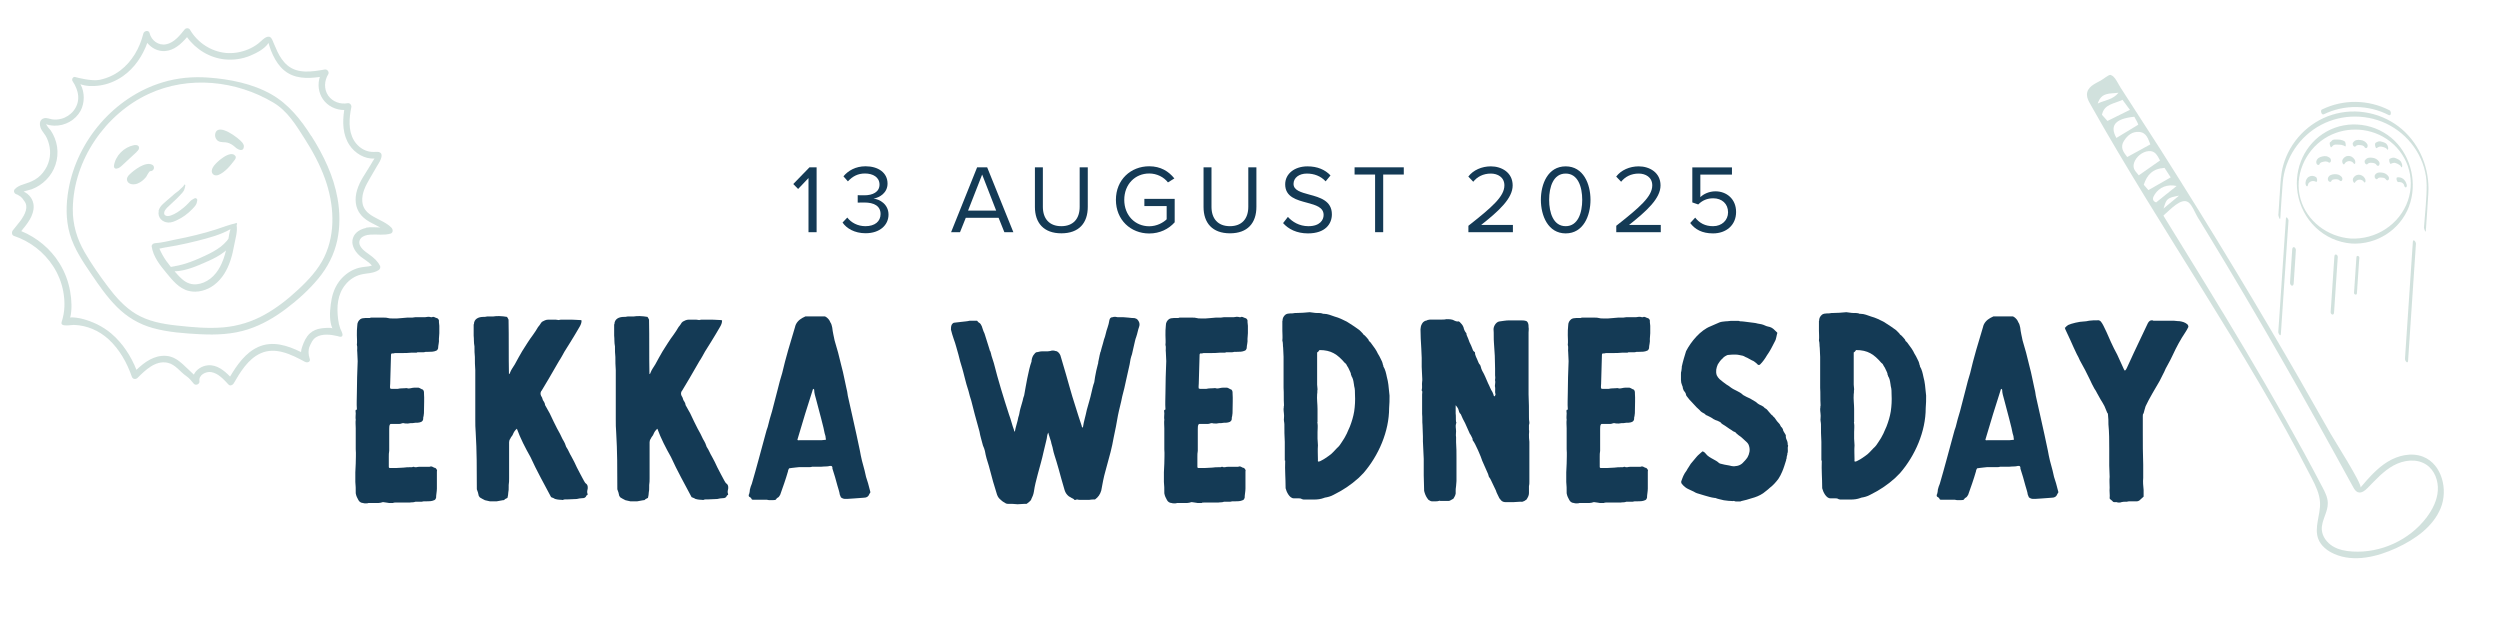 <?xml version="1.0" encoding="UTF-8"?>
<svg xmlns="http://www.w3.org/2000/svg" id="Layer_1" data-name="Layer 1" viewBox="0 0 308.38 77.98">
  <defs>
    <style>
      .cls-1 {
        fill: #143a55;
      }

      .cls-2, .cls-3 {
        opacity: .6;
      }

      .cls-2, .cls-4 {
        fill: #b3cdc6;
      }
    </style>
  </defs>
  <g class="cls-3">
    <path class="cls-4" d="M260.4,9.27c.47.12.89,1.09,1.16,1.51,1.64,2.52,3.27,5.05,4.89,7.58,3.23,5.08,6.4,10.19,9.5,15.34,2.64,4.38,5.24,8.78,7.79,13.22,1.26,2.19,2.51,4.39,3.75,6.59.36.65,3.96,6.3,3.68,6.63,1-1.17,2.02-2.36,3.33-3.17s2.97-1.19,4.4-.63c2.32.92,3.11,4.07,2.15,6.37s-3.18,3.84-5.45,4.89c-2.4,1.1-5.24,1.79-7.66.73-.85-.37-1.65-.99-1.98-1.86-.53-1.41.29-2.97.22-4.47-.05-1.07-.53-2.06-1.02-3.01-8.16-15.92-18.57-30.57-27.33-46.17-.2-.35-.4-.73-.4-1.14,0-.95.98-1.36,1.69-1.74.25-.13.93-.69,1.17-.7.04,0,.07,0,.11.01ZM266.93,26.54s-.05.04-.07.06c6.8,11.01,13.61,22.03,19.62,33.5.32.61.65,1.26.66,1.95.02,1.14-.81,2.17-.74,3.3.06.84.63,1.59,1.35,2.03s1.58.6,2.42.65c3.49.22,7.05-1.41,9.16-4.21.73-.97,1.3-2.1,1.38-3.31s-.39-2.5-1.4-3.18c-1.18-.8-2.8-.6-4.05.08s-2.21,1.77-3.21,2.78c-.32.33-.75.67-1.18.53-.3-.1-.47-.4-.62-.67-5.79-10.6-11.76-21.1-18.04-31.42-.38-.62-.76-1.24-1.14-1.86-.29-.48-.67-1.5-1.13-1.82-.89-.63-2.28.97-3.03,1.59ZM265.25,17.82c-.26-.61-.43-1.49-1.42-1.55-.79-.05-1.39.4-1.82,1.09-.57.89,0,1.48.39,2.01.96-.52,1.87-1.02,2.85-1.56ZM266.44,19.79c-.33-.61-.6-1.22-1.41-1.15-.78.07-1.54.71-1.78,1.42-.28.82.32,1.19.57,1.57.92-.64,1.72-1.21,2.63-1.84ZM267.76,21.88c-.3-.45-.57-.87-.76-1.17-1.47.09-2.17.87-2.56,2.08.18.21.41.48.57.66.92-.52,1.73-.99,2.75-1.57ZM261.07,17.01c.86-.52,1.73-1.04,2.69-1.63,0,0-.06-.19-.15-.36-.11-.22-.24-.44-.34-.62-2.39.24-3.05,1.11-2.21,2.61ZM261.83,12.31c-1.1.52-2.27.52-2.55,1.85.24.26.51.56.68.76.96-.47,1.8-.89,2.77-1.37-.29-.4-.59-.79-.91-1.23ZM268.49,22.94c-1.14-.25-2.13.15-2.7,1.04-.26.4-.37.78.17.99.83-.66,1.64-1.31,2.53-2.03ZM258.76,12.77c.91-.44,1.85-.45,2.56-1.33-1.05.15-2.11-.1-2.56,1.33ZM268.79,24.13c-1.47.28-1.55.36-1.91,1.59.68-.57,1.29-1.08,1.91-1.59Z"></path>
    <g>
      <path class="cls-4" d="M297.16,25.44c1.03-2.73.3-6.03-1.78-8.07-2.22-2.17-5.69-2.66-8.4-1.14-2.68,1.5-4.04,4.55-3.57,7.55.53,3.36,3.23,5.99,6.65,6.26,3.1.18,6.01-1.68,7.11-4.6ZM283.77,24.52c-.8-2.81.55-5.89,2.97-7.44,2.3-1.48,5.36-1.46,7.64.05,2.5,1.65,3.62,4.74,2.65,7.59-1.02,2.98-3.98,4.87-7.1,4.7-2.82-.22-5.38-2.13-6.16-4.89Z"></path>
      <path class="cls-4" d="M281.28,26.92c.1-1.47.17-2.94.3-4.4.26-3,2.07-5.71,4.72-7.11,2.64-1.4,5.89-1.37,8.51.07,2.67,1.47,4.5,4.31,4.52,7.38.01,1.73-.21,3.48-.33,5.21,0,.14.21.72.23.42.11-1.56.22-3.12.31-4.68.17-2.93-.98-5.87-3.2-7.82-2.35-2.06-5.7-2.77-8.68-1.83-2.9.91-5.2,3.3-6.02,6.23-.3,1.07-.34,2.17-.41,3.27l-.19,2.86c0,.14.21.72.23.42Z"></path>
      <path class="cls-4" d="M294.67,14.19c.3.16.32-.47.09-.58-2.62-1.35-5.7-1.39-8.35-.1-.23.11-.05.72.23.59,2.53-1.23,5.53-1.19,8.03.1Z"></path>
      <path class="cls-4" d="M297.04,44.52c.28-4.21.57-8.42.85-12.63l.12-1.81c.02-.26-.35-.67-.38-.26-.28,4.21-.57,8.42-.85,12.63l-.12,1.81c-.02.26.35.67.38.26Z"></path>
      <path class="cls-4" d="M287.95,31.64c-.13,1.99-.27,3.99-.4,5.98l-.06.85c-.02.34.39.51.42.09l.4-5.98.06-.85c.02-.34-.39-.51-.42-.09Z"></path>
      <path class="cls-4" d="M290.41,35.58l-.04.54c-.01.22.34.34.36.06.09-1.28.17-2.57.26-3.85l.04-.54c.01-.22-.34-.34-.36-.06l-.26,3.85Z"></path>
      <path class="cls-4" d="M282.97,30.49c-.16-.03-.21.15-.22.27l-.24,3.61-.03.51c0,.13.08.33.23.36.16.03.21-.15.22-.27l.24-3.61.03-.51c0-.13-.08-.33-.23-.36Z"></path>
      <path class="cls-4" d="M281.35,41.19c.27-4.07.55-8.15.82-12.22l.12-1.72c.02-.23-.3-.68-.32-.27-.27,4.07-.55,8.15-.82,12.22l-.12,1.72c-.02.23.3.68.32.27Z"></path>
      <path class="cls-4" d="M293,17.66s-.04.13-.04.16c0,.08.01.17.04.25.02.07.08.26.18.19.1-.07.21-.13.32-.16.14-.04.27-.02.41.02.11.03.23.07.33.12.05.02.09.05.13.08,0,0,.02.02.04.04,0,0,0,0,0,0,0,0,0,0,0,0,0,0,0,0,0,0,.04.07.11.18.16.06.05-.12,0-.32-.05-.44-.07-.14-.15-.26-.29-.34-.12-.07-.25-.11-.38-.15-.15-.05-.32-.08-.47-.04-.15.04-.27.12-.4.2ZM294.43,18.36s0,0,0,0c0,0,0,0,0,0,0,0,0,0,0,0,0,0,0,0,0,0ZM294.43,18.36s0,0,0,0c0,0,0,0,0,0Z"></path>
      <path class="cls-4" d="M290.24,17.58c-.04.06-.03.17-.02.24.01.07.05.16.11.21.05.04.11.08.17.06.07-.02.1-.06.14-.12-.03.04,0,.01.02,0,0,0,.04-.03.05-.03,0,0,.05-.02.05-.02.02,0,.05-.01.07-.02.03,0,.07,0,.1-.01.01,0,.02,0,.02,0,0,0,0,0,.02,0,.07,0,.13,0,.2.01.07,0,.13.02.2.04,0,0,.04.01.04.01.02,0,.04.02.07.03.02.01.04.02.06.03,0,0,.04.03.05.04.02.02.05.04.06.06-.02-.03-.03-.03,0,0,0,.01.02.02.02.04.07.11.23.18.32.05.09-.13.08-.32,0-.45-.2-.29-.49-.45-.83-.48-.16-.02-.34-.03-.5.01-.18.05-.31.16-.41.32Z"></path>
      <path class="cls-4" d="M287.86,17.9c.13-.08.31-.06.46-.06.33,0,.67.02.96.21.09.06.08-.21.07-.24-.01-.11-.04-.31-.14-.38-.29-.19-.65-.22-.98-.22-.15,0-.32-.01-.47.05-.14.06-.19.22-.33.28-.15.07.03.67.12.63.13-.06.18-.2.3-.27Z"></path>
      <path class="cls-4" d="M294.73,19.92s.08.33.17.29c.12-.05.24-.11.37-.12.14-.02.26.02.39.08.11.05.21.1.31.17.04.03.07.05.11.08,0,0,.02.02.03.03,0,0,0,0,0,0,.03.08.1.24.17.17.03-.04.04-.11.04-.16,0-.08-.01-.17-.04-.25-.05-.17-.13-.31-.26-.42-.1-.09-.22-.15-.35-.21-.14-.07-.29-.13-.45-.13-.16,0-.3.07-.44.13-.1.04-.06.26-.05.34Z"></path>
      <path class="cls-4" d="M291.71,19.77c-.04.06-.03.17-.02.24.01.07.05.16.11.21.05.04.11.08.17.06.07-.02.1-.06.14-.12-.03.04,0,.01.02,0,0,0,.04-.03.05-.03,0,0,.05-.02.05-.02.02,0,.05-.01.07-.02.03,0,.07,0,.1-.01.01,0,.02,0,.02,0,0,0,0,0,.02,0,.07,0,.13,0,.2.01.07,0,.13.02.2.04,0,0,.04.01.04.01.02,0,.04.02.07.03.02.01.04.02.06.03,0,0,.04.03.05.04.02.02.05.04.06.06-.02-.03-.03-.03,0,0,0,.01.02.02.02.04.07.11.23.18.32.05.09-.13.08-.32,0-.45-.2-.29-.49-.45-.83-.48-.16-.02-.34-.03-.5.01-.18.05-.31.16-.41.32Z"></path>
      <path class="cls-4" d="M286.16,20.17s0,0,0,0c0,0,0-.01,0-.02,0-.01.02-.02.03-.03,0,0,.01-.01.02-.02,0,0,0,0,.01,0,.02-.02.05-.03.07-.05,0,0,.06-.03.06-.03.02,0,.04-.01.06-.02.06-.02.12-.03.19-.05.06-.01.13-.03.2-.03,0,0,.04,0,.05,0,.03,0,.05,0,.08,0,.03,0,.06.01.09.02.01,0,.02,0,.03,0,0,0,0,0,.02,0,.03.01.05.03.08.04,0,0,.09.06.04.02.05.04.1.08.17.06.06-.01.11-.07.14-.12.05-.13.03-.35-.09-.45-.14-.11-.29-.19-.46-.22-.16-.03-.33-.01-.49.03-.15.04-.31.08-.44.17-.15.1-.26.26-.3.44-.03.14.02.35.16.42.14.07.25-.04.28-.17Z"></path>
      <path class="cls-4" d="M288.95,19.71c-.06.13-.03.32.03.44.04.08.15.21.21.08.05-.1.12-.18.23-.25.09-.06.21-.1.33-.11.12,0,.23.02.33.07.03.02.04.02.06.03.03.02.05.04.08.06,0,0,.02.02.03.03,0,0,.01.02.02.02,0,0,.01.02.02.02.01.02.02.03.03.05.02.03.07.08.12.07.05,0,.07-.07.08-.11.03-.15,0-.32-.09-.45-.17-.27-.46-.44-.78-.43-.3.01-.56.21-.69.47Z"></path>
      <path class="cls-4" d="M292.92,21.84c.01.07.05.16.11.2.05.04.11.08.17.06.07-.02.1-.06.13-.12-.02.04,0,.01.01,0,0,0,.04-.03.05-.03,0,0,.05-.02.05-.02.02,0,.05-.01.07-.02.03,0,.06,0,.1-.01.01,0,.02,0,.02,0,0,0,0,0,.02,0,.06,0,.13,0,.19.01.06,0,.13.02.19.03,0,0,.04.01.04.01.02,0,.04.02.06.03.02.01.04.02.05.03,0,0,.04.03.05.04.02.02.05.04.06.06-.02-.03-.03-.03,0,0,0,.01.02.02.02.03.07.1.22.17.31.05.09-.12.08-.31,0-.43-.19-.28-.48-.44-.81-.47-.16-.02-.33-.03-.48.01-.18.05-.3.15-.39.31-.03.06-.03.16-.02.23Z"></path>
      <path class="cls-4" d="M287.29,22.38c.1.09.25.08.3-.06,0-.01,0-.02.01-.04,0,0,.03-.03.03-.04.02-.01.03-.03.05-.04,0,0,.05-.02.05-.03.1-.04.22-.05.33-.06.11,0,.21,0,.34.03,0,0,0,0,0,0,.01,0,.03.01.04.02.03.01.05.03.08.04,0,0,.02.01.03.02,0,0,0,0,0,0,.02.02.04.04.06.06.1.1.25.07.3-.06.06-.14.02-.32-.09-.43-.12-.12-.25-.2-.41-.26-.16-.05-.32-.05-.49-.04-.3.02-.63.12-.75.44-.05.14-.03.33.09.43Z"></path>
      <path class="cls-4" d="M290.26,22c-.06.12-.03.31.03.43.04.08.14.2.21.07.05-.09.12-.17.22-.24.09-.06.2-.1.32-.1.11,0,.22.02.32.07.03.02.04.02.06.03.03.02.05.04.07.06,0,0,.02.02.03.03,0,0,.01.02.02.02,0,0,.01.02.02.02.01.02.02.03.03.05.02.03.07.08.11.07.05,0,.07-.07.08-.11.03-.15,0-.31-.09-.43-.16-.26-.45-.43-.76-.42-.29.01-.55.2-.67.45Z"></path>
      <path class="cls-4" d="M284.71,22.81s0-.02,0-.02c0,0,0,0,0,0,0,0,0-.01,0-.02,0,0,0,.01,0,.01,0,0,0,0,0,0,0-.01,0-.03,0-.04,0,0,0,0,0-.01,0-.05.05-.11.08-.15,0,0,0,0,0,0,0,0,0,0,0,0,0-.01.02-.02.03-.03.02-.02.04-.04.06-.06.04-.04.08-.06.13-.09.12-.06.24-.08.37-.07.05,0,.1.02.15.03.03,0,.05.02.08.03.01,0,.03.01.04.02,0,0,0,0,0,0,0,0,0,0,.01,0,.04.02.07.04.11.01.04-.03.05-.11.05-.16,0-.08,0-.16-.03-.24-.02-.06-.05-.14-.1-.17-.26-.18-.58-.21-.86-.06-.28.15-.42.46-.44.76,0,.08,0,.16.03.24.02.05.05.13.1.17.11.08.16-.05.16-.15Z"></path>
      <path class="cls-4" d="M284.71,22.78s0,0,0,0c0,0,0,0,0,0,0,0,0,0,0,0Z"></path>
      <path class="cls-4" d="M295.63,21.95c-.02.07-.02.16,0,.23.02.07.04.15.09.21.03.04.08.08.13.07.05,0,.1-.01.15,0,.08,0,.16.02.24.05.02,0,.04.02.06.03,0,0,.02.01.03.02.03.02.06.04.09.07,0,0,.04.03.04.04-.02-.02-.03-.03-.01,0,0,0,.01.01.02.02.01.02.03.03.04.05,0,0,0,0,0,.01,0,.02.02.03.03.04,0,0,0,.01,0,.02,0,.01.01.03.01.04,0,0,0,0,0,.01.02.07.04.14.09.19.03.03.08.08.13.07.13-.04.13-.24.1-.34-.07-.28-.21-.55-.45-.73-.2-.15-.47-.21-.72-.17-.05,0-.08.07-.1.11Z"></path>
    </g>
  </g>
  <path class="cls-2" d="M38.4,16.79c-1.26-2-2.8-3.94-4.9-5.14-2.32-1.33-5.16-1.89-7.8-2.08-1.9-.14-3.82.03-5.65.59-5.92,1.79-10.54,7.16-11.6,13.23-.32,1.81-.35,3.72.17,5.5.53,1.8,1.6,3.39,2.65,4.93.97,1.43,1.95,2.85,3.18,4.07,1.25,1.24,2.72,2.11,4.42,2.58,1.88.52,3.9.66,5.85.76,1.98.1,3.96.01,5.86-.6,1.7-.55,3.27-1.46,4.69-2.53,1.46-1.1,2.86-2.36,4.02-3.77,1.12-1.36,1.92-2.92,2.3-4.64.37-1.7.35-3.49.05-5.2-.49-2.78-1.73-5.35-3.23-7.71ZM40.02,31.67c-.76,1.58-1.98,2.89-3.26,4.07-1.24,1.16-2.59,2.22-4.07,3.05-1.58.89-3.31,1.43-5.12,1.59-1.93.17-3.88-.02-5.8-.23-1.73-.19-3.47-.51-4.98-1.41-1.4-.84-2.51-2.09-3.48-3.38-1.02-1.36-2.02-2.78-2.87-4.25-.96-1.66-1.48-3.42-1.46-5.35.07-5.97,3.99-11.69,9.37-14.18,4.92-2.28,10.78-1.66,15.38,1.08,1.73,1.03,2.76,2.74,3.82,4.4,1.01,1.57,1.9,3.22,2.54,4.99,1.1,3.06,1.36,6.63-.08,9.63ZM48.27,28.07c-1.12-1.15-3.41-1.29-3.58-3.19-.09-1.05.43-2.01.94-2.89.28-.48.56-.96.84-1.44.24-.41.56-.83.6-1.32.04-.42-.34-.53-.69-.5-.37.03-.73.01-1.09-.1-.69-.21-1.27-.71-1.64-1.33-.72-1.22-.58-2.76-.31-4.09.05-.24-.18-.53-.44-.48-.92.17-1.89-.17-2.43-.96-.53-.79-.47-1.82.02-2.61.16-.26-.12-.64-.41-.59-1.54.27-3.34.58-4.64-.52-.53-.45-.92-1.06-1.22-1.68-.16-.34-.31-.68-.45-1.02-.11-.25-.25-.76-.57-.82-.47-.08-1,.58-1.34.84-.39.29-.81.54-1.25.72-.87.36-1.83.53-2.77.44-1.84-.19-3.48-1.28-4.41-2.87-.13-.23-.5-.22-.65-.03-.59.73-1.29,1.63-2.27,1.83-.96.2-1.84-.46-2.06-1.38-.1-.42-.69-.28-.77.07-.44,1.76-1.38,3.44-2.85,4.55-.75.57-1.63.96-2.56,1.15-.96.2-2.84-.3-2.96-.34-.32-.12-.5.3-.36.5.77,1.14,1.04,2.49.11,3.67-.39.48-.93.83-1.53.98-.36.09-.73.12-1.1.06-.32-.05-.64-.21-.97-.14-.65.15-.62.84-.39,1.33.14.28.35.51.52.78.2.32.34.67.44,1.04.3,1.08.15,2.22-.45,3.16-.74,1.19-1.66,1.52-2.72,1.86-.39.12-.78.3-1.04.59-.19.21-.07.53.19.62.06.02.12.04.18.07.12.08.24.16.36.23.16.14.29.29.39.47.02.02.03.04.05.06.28.35.31.76.2,1.18-.26.93-1.05,1.72-1.62,2.46-.15.2-.13.58.15.67,1.99.67,3.71,1.99,4.85,3.76.6.93,1.03,2,1.23,3.08.24,1.31.21,2.52-.2,3.79-.21.65,1.2.34,1.51.35,1.61.05,3.09.69,4.28,1.77,1.36,1.25,2.28,2.91,2.88,4.64.11.31.49.33.7.12.95-.95,2.18-2.16,3.67-1.87.98.19,1.61,1.16,2.31,1.63.38.25.66.61.95.96.24.29.76.05.7-.31-.12-.76.78-1.22,1.44-1.12.89.14,1.57.92,2.15,1.54.19.21.51.06.63-.14.81-1.39,1.77-3,3.29-3.7,1.86-.86,3.83.13,5.48,1.02.36.19.75,0,.61-.38-.18-.49-.19-1.1-.02-1.48.19-.44.39-.91.82-1.17.75-.46,1.83-.32,2.64-.13.1.02.19.07.29.08.66.06.11-.81.03-1.04-.13-.36-.21-.73-.25-1.1-.2-1.52-.1-3.11.93-4.33.47-.56,1.09-.99,1.8-1.18.78-.22,1.59-.12,2.29-.59.14-.1.23-.33.15-.49-.3-.61-.77-1.01-1.31-1.4-.51-.36-1.39-.94-1.23-1.68.13-.59.88-.77,1.4-.79.83-.05,1.62.11,2.43-.12.33-.1.33-.51.12-.72ZM45.15,28.12c-.68.14-1.36.52-1.6,1.21-.28.79.15,1.56.7,2.11.48.48,1.19.78,1.62,1.32-.3.1-.61.13-.93.16-.41.05-.82.13-1.21.3-.77.32-1.44.87-1.93,1.54-.59.81-.88,1.78-1,2.77-.12.96-.19,2.08.2,2.99-.07-.16-1.23-.04-1.4-.01-.5.07-.99.26-1.37.61-.47.42-.75,1.05-.95,1.64-.08.22-.13.45-.15.67-1.66-.82-3.52-1.43-5.3-.62-1.57.72-2.58,2.19-3.45,3.64-.73-.75-1.63-1.48-2.72-1.39-.72.06-1.45.5-1.75,1.15-.45-.43-.91-.87-1.37-1.29-.57-.52-1.23-.96-2.02-1.02-1.48-.12-2.67.75-3.69,1.72-.68-1.71-1.72-3.31-3.13-4.5-1.06-.89-2.33-1.49-3.67-1.82-.15-.04-1.34-.26-1.38-.09.26-1.03.18-2.21.01-3.22-.21-1.25-.66-2.44-1.33-3.52-1.1-1.78-2.78-3.17-4.71-3.96.75-.91,1.6-1.95,1.53-3.15-.04-.74-.57-1.46-1.24-1.72.34-.14.75-.2.99-.29.68-.25,1.29-.66,1.8-1.17,1.06-1.06,1.56-2.59,1.34-4.07-.11-.73-.38-1.43-.8-2.04-.12-.17-.53-.54-.51-.77,0-.01,0-.02,0-.04.04.08.1.13.19.13.06.03.16.04.22.05.19.04.37.05.56.06,1.31.04,2.61-.68,3.24-1.84.51-.95.53-2.29-.02-3.27.72.26,1.55.27,2.29.17,1.07-.14,2.09-.56,2.97-1.18,1.42-1,2.4-2.48,2.99-4.09.51.65,1.32,1.06,2.16,1.01,1.14-.07,2.02-.88,2.74-1.72,1.08,1.52,2.83,2.58,4.7,2.75,1.07.1,2.15-.06,3.14-.48.74-.31,1.74-.82,2.21-1.55.03.12.07.25.11.37.12.4.27.78.45,1.15.34.7.77,1.37,1.38,1.87,1.26,1.04,2.86,1.02,4.39.8-.29.91-.17,1.93.37,2.73.58.86,1.61,1.36,2.64,1.35-.23,1.47-.2,3.06.65,4.33.66.99,1.87,1.75,3.08,1.65-.17.25-.31.53-.47.78-.33.53-.67,1.06-.99,1.6-.55.94-.98,2.02-.84,3.12.13.99.7,1.71,1.53,2.22.48.29,1,.51,1.48.79-.59,0-1.18-.09-1.76.03ZM29.08,27.54c-.83.18-1.62.5-2.43.76-.81.26-1.63.49-2.46.69-.83.21-1.67.39-2.51.55-.84.17-1.72.41-2.58.46-.19.01-.42.19-.39.4.18,1.25,1.02,2.31,1.8,3.25.76.92,1.56,1.94,2.78,2.24,1.09.27,2.28-.09,3.16-.77.97-.75,1.57-1.8,1.96-2.95.23-.67.37-1.35.5-2.05.14-.77.4-1.53.28-2.32,0-.01,0-.03,0-.05,0-.02.02-.03.03-.05.08-.1-.03-.22-.14-.2ZM27.55,31.98c-.43,1.22-1.19,2.36-2.43,2.87-.54.22-1.15.31-1.72.13-.63-.19-1.12-.68-1.55-1.16-.1-.12-.2-.24-.31-.35,1.42-.04,2.89-.71,4.13-1.26.71-.32,1.4-.67,2.02-1.16.06-.05.12-.11.19-.16-.09.37-.2.73-.32,1.09ZM28.18,29.45c-.06.08-.12.16-.18.24-.23.27-.49.52-.77.74-.59.45-1.26.8-1.93,1.11-.78.37-1.58.71-2.4.97-.6.19-1.21.31-1.82.42-.19-.23-.37-.46-.54-.7-.36-.5-.63-1.01-.88-1.56.71-.17,1.46-.25,2.17-.4.86-.17,1.73-.36,2.58-.58,1.33-.34,2.8-.72,4.02-1.42-.12.37-.19.78-.25,1.17ZM19.55,26.04c.08-.37.32-.67.6-.92.3-.28.62-.54.93-.81.17-.14.33-.29.49-.43.14-.12.29-.21.44-.33.13-.11.25-.24.38-.36.13-.12.25-.21.32-.38.04-.09.17-.03.15.06-.06.34-.12.62-.35.88-.24.28-.49.54-.76.8-.26.24-.52.48-.78.73-.23.21-.49.43-.64.71-.1.19-.14.45.06.58.19.13.47.08.68.01.56-.18,1.09-.57,1.55-.94.23-.18.44-.39.64-.6.11-.12.21-.24.34-.34.12-.1.25-.15.39-.23.17-.1.37.05.34.25-.04.21-.07.4-.19.58-.12.18-.27.34-.43.5-.28.29-.59.56-.91.79-.29.21-.6.39-.92.54-.35.17-.73.34-1.12.32-.75-.03-1.35-.64-1.18-1.41ZM17.99,21.86c-.28.35-.64.64-1.07.8-.42.15-1.08.12-1.24-.39-.09-.29.08-.54.28-.73.55-.55,1.98-1.65,2.81-1.22.16.08.26.23.21.47-.04.18-.22.32-.4.32-.01,0-.03,0-.04,0-.17,0-.43.62-.54.75ZM29.03,19.22c.1.15.05.33-.05.47-.29.38-.58.76-.92,1.1-.32.31-.69.62-1.11.79-.26.11-.59.07-.75-.19-.15-.24-.06-.5.05-.73.25-.53,2.19-2.28,2.78-1.42ZM16.83,18.77c-.58.54-1.16,1.07-1.74,1.61-.2.19-.42.38-.7.42-.07.01-.15,0-.21-.03-.11-.07-.14-.22-.12-.35.2-1.24,1.23-2.26,2.45-2.51.21-.04.47-.04.59.14.01.02.02.04.03.05.04.11.02.24-.03.34-.06.12-.17.22-.27.31ZM30.07,17.93s.01.08.01.12c-.03.77-.76.39-1.05.12-.28-.27-.61-.47-.96-.57-.38-.11-.84.01-1.18-.22-.27-.19-.43-.57-.33-.93.37-1.36,2.94.62,3.33,1.14.08.1.15.21.18.34Z"></path>
  <g>
    <g>
      <path class="cls-1" d="M43.97,50.56s.05-.05.05-.1c-.05-.67,0-1.3,0-1.97,0-1.3.05-2.64.1-3.94,0-.38-.05-.72-.05-1.1-.05-.29.05-.62-.05-.91.05-.38,0-.82,0-1.2s0-.82.05-1.2c0-.34.14-.58.38-.77.14-.1.38-.14.58-.14h.58s.1-.05.14-.05h1.63c.14,0,.34,0,.48.05.14.05.34.05.48.05h.67c.43-.05.82-.05,1.2-.1h.34c.24,0,.43,0,.67-.05h.91c.24,0,.43,0,.67-.05.1,0,.24,0,.38.05h.1s.1-.05.14-.05c.1,0,.19.05.29.1.05,0,.1.05.14.05.24.05.34.29.29.48,0,.14.05.34.05.48v.91c0,.24-.05.48-.05.72.05.38-.1.77-.1,1.15-.05.14-.1.24-.24.29-.29.14-.67.14-.96.14h-.34s-.14.05-.24.05h-.62c-.1,0-.19,0-.24.05h-.62c-.43.05-.86.05-1.3.05h-.77s-.14.05-.24.05c-.19-.05-.24.05-.24.19-.05,1.2-.05,2.35-.1,3.55,0,.19-.05.38,0,.58.1.05.19.05.29.05h.62c.38-.1.72-.05,1.1-.1.1,0,.14.05.24.05.24,0,.48-.1.72-.1h.53c.19.05.34.19.53.24.14.14.14.29.14.48.05.67,0,1.34,0,2.06,0,.24,0,.48-.05.72-.05.1-.05.24-.05.34,0,.19-.1.29-.24.38-.14.05-.29.1-.43.1-.19,0-.38,0-.62.05-.19,0-.38,0-.58.05h-.1c-.19,0-.34,0-.48-.05-.19,0-.29.1-.48.1h-1.06s-.05,0-.1.05c-.1.14-.1.38-.1.58v2.69c-.05.24-.05.48-.05.72v1.3c.05.1.1.1.14.1.58,0,1.1,0,1.68-.05.29-.05.58-.05.86-.05h.19s.1-.05.14-.05.14,0,.19.05h.19c.14-.05.34-.05.48-.05h1.15s.14-.05.19-.05c.19,0,.34.19.53.19l.14.14c.05.1.1.19.05.29v2.11c0,.38-.1.77-.1,1.15-.05.14-.1.24-.24.29-.29.14-.67.14-1.01.14h-.29c-.14.05-.29.05-.43.05h-.58c-.24.1-.48.05-.72.1h-1.78c-.1,0-.19,0-.24.05h-.53c-.19-.05-.43-.05-.67-.1h-.1c-.14.05-.34.1-.48.1h-1.25c-.1.05-.24.05-.34.05-.14,0-.24,0-.38-.05-.19,0-.43-.14-.53-.34-.14-.24-.29-.53-.34-.86v-.14c0-.38,0-.82-.05-1.25v-1.2c0-.34.05-.72.05-1.06,0-.62.05-1.2,0-1.78v-2.59c0-.34-.05-.72,0-1.06-.05-.24,0-.48,0-.77,0-.14-.05-.29,0-.43Z"></path>
      <path class="cls-1" d="M58.46,40c0-.67.58-.91,1.15-.91.14,0,.29,0,.48-.05h.72c.24-.05.53-.05.77-.05.34,0,.62.05.96.1.05.1.14.19.19.34.05,2.21,0,4.46.05,6.72.1-.05.14-.14.14-.19.14-.38.38-.67.58-1.01.29-.58.62-1.1.91-1.63.43-.67.86-1.39,1.34-2.02.24-.34.43-.62.62-.96.1-.1.19-.24.29-.38.05-.1.1-.19.24-.29.19-.1.43-.24.72-.24h.67c.19,0,.43,0,.62.05.14-.05.29-.05.48-.05h.43c.58,0,1.15,0,1.73.05.05,0,.14,0,.19.05,0,.29-.1.53-.24.77-.38.67-.77,1.3-1.15,1.92l-.72,1.15c-.05.1-.58,1.06-.67,1.15-.43.72-.82,1.44-1.25,2.16l-.86,1.44s-.05.1-.1.14c-.1.19-.1.38,0,.58.1.14.14.24.19.43,0,.05.05.14.1.19.1.14.19.34.19.48.05.1.05.14.1.19.14.29.34.58.48.86.14.34.34.67.48,1.01l.43.86c.24.43.48.86.67,1.3.1.14.19.34.29.53.05.14.1.24.14.38,0,0,0,.05.05.1.24.34.38.77.62,1.15.24.43.48.91.67,1.34.29.58.58,1.1.86,1.63.1.14.14.29.29.38.14.1.19.29.19.43s0,.24-.05.38c0,.1-.05.19,0,.34.05.1.05.19,0,.24t-.1.05c-.1.29-.29.34-.53.34s-.43.05-.67.1c-.38,0-.77.05-1.15.05h-.24c-.1,0-.19,0-.29.05-.05.05-.14,0-.24,0-.24,0-.77-.05-.91-.19-.1-.05-.24-.1-.34-.14-.86-1.63-1.78-3.26-2.54-4.94-.62-1.1-1.25-2.3-1.68-3.5-.24.19-.38.43-.48.67-.05.1-.05.14-.1.19-.1.14-.19.24-.24.38-.1.14-.14.29-.14.43v4.42c0,.29,0,.58-.05.86v.24c0,.24,0,.48-.05.67,0,.24-.05.43-.1.67-.14.1-.29.1-.38.24-.05.05-.1.05-.19.05-.24.05-.53.1-.77.14h-.82c-.24-.05-.43-.1-.62-.14-.24-.1-.43-.24-.62-.34-.05-.05-.1-.14-.14-.19-.05-.29-.14-.58-.24-.82v-.14c0-2.26,0-4.61-.14-6.87-.05-.53-.05-1.06-.05-1.63v-6.05c-.05-.58-.05-1.1-.05-1.63-.05-.38-.05-.82-.05-1.2v-.1c-.1-.48-.05-.91-.1-1.34v-1.39Z"></path>
      <path class="cls-1" d="M75.79,40c0-.67.58-.91,1.15-.91.14,0,.29,0,.48-.05h.72c.24-.05.53-.05.77-.05.34,0,.62.05.96.1.05.1.14.19.19.34.05,2.21,0,4.46.05,6.72.1-.05.14-.14.14-.19.14-.38.38-.67.58-1.01.29-.58.62-1.1.91-1.63.43-.67.86-1.39,1.34-2.02.24-.34.43-.62.62-.96.1-.1.19-.24.29-.38.05-.1.1-.19.24-.29.19-.1.43-.24.72-.24h.67c.19,0,.43,0,.62.05.14-.05.29-.05.48-.05h.43c.58,0,1.15,0,1.73.05.05,0,.14,0,.19.05,0,.29-.1.53-.24.77-.38.67-.77,1.3-1.15,1.92l-.72,1.15c-.05.1-.58,1.06-.67,1.15-.43.72-.82,1.44-1.25,2.16l-.86,1.44s-.05.1-.1.14c-.1.19-.1.38,0,.58.1.14.14.24.19.43,0,.05.05.14.1.19.1.14.19.34.19.48.05.1.05.14.1.19.14.29.34.58.48.86.14.34.34.67.48,1.01l.43.86c.24.43.48.86.67,1.3.1.14.19.34.29.53.05.14.1.24.14.38,0,0,0,.05.05.1.24.34.38.77.62,1.15.24.43.48.91.67,1.34.29.58.58,1.1.86,1.63.1.14.14.29.29.38.14.1.19.29.19.43s0,.24-.05.38c0,.1-.05.19,0,.34.05.1.05.19,0,.24t-.1.05c-.1.29-.29.34-.53.34s-.43.05-.67.1c-.38,0-.77.05-1.15.05h-.24c-.1,0-.19,0-.29.05-.05.05-.14,0-.24,0-.24,0-.77-.05-.91-.19-.1-.05-.24-.1-.34-.14-.86-1.63-1.78-3.26-2.54-4.94-.62-1.1-1.25-2.3-1.68-3.5-.24.19-.38.43-.48.67-.05.1-.05.14-.1.19-.1.14-.19.24-.24.38-.1.14-.14.29-.14.43v4.42c0,.29,0,.58-.05.86v.24c0,.24,0,.48-.05.67,0,.24-.05.43-.1.67-.14.1-.29.1-.38.24-.05.05-.1.05-.19.05-.24.05-.53.1-.77.14h-.82c-.24-.05-.43-.1-.62-.14-.24-.1-.43-.24-.62-.34-.05-.05-.1-.14-.14-.19-.05-.29-.14-.58-.24-.82v-.14c0-2.26,0-4.61-.14-6.87-.05-.53-.05-1.06-.05-1.63v-6.05c-.05-.58-.05-1.1-.05-1.63-.05-.38-.05-.82-.05-1.2v-.1c-.1-.48-.05-.91-.1-1.34v-1.39Z"></path>
      <path class="cls-1" d="M92.4,60.97c.05-.19.1-.38.1-.58.05-.24.14-.48.24-.72.29-1.01.58-2.02.86-3.07l.86-3.17c.05-.24.14-.48.24-.77.14-.62.34-1.3.53-1.92.24-.91.48-1.82.72-2.78.14-.62.34-1.3.53-1.92.43-1.87,1.01-3.79,1.58-5.67.1-.53.48-.91.91-1.15.14-.05.24-.14.38-.19h2.4s.14.05.19.1c.19.14.38.34.48.62.14.19.19.43.24.67.05.53.19,1.06.29,1.58.14.48.29,1.01.43,1.49l.43,1.73c.24.86.38,1.73.58,2.59.1.34.14.67.19,1.01.19.86.38,1.73.58,2.59.14.72.34,1.44.48,2.16l.43,2.02c.14.82.34,1.63.58,2.45.1.53.24,1.06.43,1.58.1.34.19.72.29,1.1-.05.1-.1.14-.14.24-.1.29-.34.43-.62.43-.43.05-.86.05-1.34.1-.24,0-.53.05-.77.05h-.24c-.19,0-.34-.05-.53-.19-.05-.1-.1-.24-.14-.34-.05-.38-.19-.72-.29-1.1-.19-.72-.38-1.39-.62-2.11v-.14c-.05-.19-.1-.19-.29-.19-.34.1-.67.05-1.06.1h-1.15c-.1.05-.19.05-.34.05h-1.25c-.34.05-.62.05-.91.1-.1,0-.24.05-.34.05-.1.14-.14.29-.14.38-.29,1.01-.62,1.92-.96,2.88-.1.14-.14.29-.34.38-.05,0-.1.1-.14.14-.05.14-.24.14-.38.14h-.53c-.14-.05-.34-.05-.48-.05h-1.54s-.1-.05-.1-.05c-.05-.19-.24-.29-.34-.34-.05-.14-.05-.19,0-.29ZM98.35,54.25c.1.1.19.05.29.05h2.69c.19,0,.34-.05.53-.05,0-.05.05-.1,0-.14,0-.19-.05-.43-.14-.67-.05-.19-.1-.43-.14-.67l-.29-1.15c-.19-.77-.43-1.58-.62-2.35-.1-.38-.24-.77-.24-1.2-.05-.05-.05-.1-.14-.1-.67,2.06-1.3,4.13-1.92,6.24v.05Z"></path>
      <path class="cls-1" d="M133.58,52.72c.1-.72.34-1.44.48-2.16.19-.72.43-1.44.58-2.16.1-.43.19-.86.34-1.25.05-.24.05-.43.1-.67.1-.53.19-1.01.34-1.54.05-.1.05-.19.05-.29.1-.38.14-.77.24-1.1,0-.05,0-.1.05-.14.05-.19.1-.34.14-.53.05-.14.1-.34.14-.48.05-.19.1-.34.14-.53.19-.43.24-.96.43-1.44.1-.29.19-.62.24-.96.05-.19.14-.34.38-.34.1-.05.24-.05.34-.05.19.05.34.05.53.05h.48c.19,0,.43.05.62.05.14,0,.29.05.48.05h.1c.1,0,.19,0,.29.05.19.05.29.19.38.34.14.24.14.48.05.72-.14.38-.19.77-.34,1.2-.14.34-.19.72-.29,1.1-.1.34-.14.72-.24,1.06-.14.38-.24.82-.29,1.25-.14.62-.29,1.25-.43,1.92-.14.67-.29,1.34-.48,2.02-.14.77-.38,1.58-.53,2.35-.14.91-.34,1.82-.53,2.74-.1.62-.24,1.2-.38,1.78-.19.77-.43,1.54-.62,2.3-.24.82-.38,1.63-.53,2.45-.14.48-.38.82-.77,1.1-.24,0-.48,0-.72.05h-1.06c-.14,0-.29,0-.43-.05-.1,0-.19.1-.34.05-.05-.1-.14-.14-.24-.19-.14-.05-.29-.19-.43-.24-.24-.19-.43-.43-.53-.77-.14-.48-.29-1.01-.43-1.49-.19-.72-.38-1.39-.58-2.06-.14-.48-.34-1.01-.43-1.49-.05-.34-.19-.62-.24-.96-.1-.34-.19-.62-.29-.91,0-.1-.05-.14-.05-.19-.14.24-.14.53-.19.77-.14.53-.24,1.06-.38,1.58-.19.91-.48,1.87-.72,2.78-.19.72-.38,1.44-.48,2.16-.05.34-.19.67-.34.96,0,.05,0,.1-.05.1-.1.14-.24.24-.38.34-.05.05-.1.1-.14.1h-.24c-.29,0-.58.05-.86.05-.38-.05-.77-.05-1.15-.05-.1,0-.19,0-.29-.05-.24-.14-.43-.24-.62-.43-.24-.19-.38-.38-.48-.67-.14-.53-.34-1.06-.48-1.58-.19-.67-.34-1.3-.53-1.97-.19-.58-.38-1.2-.48-1.82-.05-.24-.14-.43-.24-.67-.14-.58-.34-1.15-.43-1.73-.19-.72-.38-1.39-.58-2.11-.14-.53-.29-1.1-.43-1.68-.14-.38-.24-.82-.34-1.2-.19-.58-.34-1.1-.48-1.68-.1-.38-.19-.77-.29-1.1-.19-.58-.34-1.15-.48-1.73-.19-.62-.34-1.3-.58-1.92-.14-.38-.24-.77-.34-1.15,0-.19,0-.43.1-.62.1-.14.19-.24.34-.24.29-.05.58-.05.86-.1.34-.05.67-.05,1.01-.14h.91c.1.1.14.19.24.24.19.1.24.24.34.43.1.29.19.62.34.91.19.67.43,1.3.62,1.97,0,.1.05.14.1.24.05.14.1.34.14.53.1.29.19.58.29.91.53,2.11,1.2,4.27,1.87,6.34.24.62.38,1.3.62,1.92,0,.1,0,.14.1.19.1-.62.34-1.2.43-1.78.14-.34.14-.67.24-1.01s.19-.67.29-1.01c.05-.24.1-.48.19-.67.19-1.06.53-3.17.91-4.18v-.1c.05-.34.14-.62.38-.86.05-.1.14-.14.24-.19.19,0,.38-.1.62-.1h.72c.14,0,.29-.05.38-.05.1-.05.19-.05.29-.05s.19,0,.29.05c.38,0,.67.48.72.82.19.72.43,1.39.62,2.11.24.91.53,1.82.77,2.69.24.82.53,1.63.77,2.45.14.38.24.77.38,1.15,0,.1.05.19.14.24Z"></path>
      <path class="cls-1" d="M143.71,50.56s.05-.05.05-.1c-.05-.67,0-1.3,0-1.97,0-1.3.05-2.64.1-3.94,0-.38-.05-.72-.05-1.1-.05-.29.05-.62-.05-.91.05-.38,0-.82,0-1.2s0-.82.05-1.2c0-.34.14-.58.38-.77.14-.1.38-.14.58-.14h.58s.1-.05.14-.05h1.63c.14,0,.34,0,.48.05.14.05.34.05.48.05h.67c.43-.05.82-.05,1.2-.1h.34c.24,0,.43,0,.67-.05h.91c.24,0,.43,0,.67-.05.1,0,.24,0,.38.05h.1s.1-.05.14-.05c.1,0,.19.05.29.1.05,0,.1.05.14.05.24.05.34.29.29.48,0,.14.05.34.05.48v.91c0,.24-.05.48-.05.72.05.38-.1.77-.1,1.15-.05.14-.1.24-.24.29-.29.14-.67.14-.96.14h-.34s-.14.05-.24.05h-.62c-.1,0-.19,0-.24.05h-.62c-.43.05-.86.05-1.3.05h-.77s-.14.05-.24.05c-.19-.05-.24.05-.24.19-.05,1.2-.05,2.35-.1,3.55,0,.19-.05.38,0,.58.1.05.19.05.29.05h.62c.38-.1.72-.05,1.1-.1.1,0,.14.05.24.05.24,0,.48-.1.72-.1h.53c.19.05.34.19.53.24.14.14.14.29.14.48.05.67,0,1.34,0,2.06,0,.24,0,.48-.05.72-.05.1-.05.24-.05.34,0,.19-.1.29-.24.38-.14.05-.29.1-.43.1-.19,0-.38,0-.62.05-.19,0-.38,0-.58.05h-.1c-.19,0-.34,0-.48-.05-.19,0-.29.1-.48.1h-1.06s-.05,0-.1.05c-.1.14-.1.38-.1.58v2.69c-.05.24-.05.48-.05.72v1.3c.05.1.1.1.14.1.58,0,1.1,0,1.68-.05.29-.05.58-.05.86-.05h.19s.1-.05.14-.05.14,0,.19.05h.19c.14-.05.34-.05.48-.05h1.15s.14-.05.19-.05c.19,0,.34.19.53.19l.14.14c.05.1.1.19.05.29v2.11c0,.38-.1.77-.1,1.15-.05.14-.1.24-.24.29-.29.14-.67.14-1.01.14h-.29c-.14.05-.29.05-.43.05h-.58c-.24.1-.48.05-.72.1h-1.78c-.1,0-.19,0-.24.05h-.53c-.19-.05-.43-.05-.67-.1h-.1c-.14.05-.34.1-.48.1h-1.25c-.1.05-.24.05-.34.05-.14,0-.24,0-.38-.05-.19,0-.43-.14-.53-.34-.14-.24-.29-.53-.34-.86v-.14c0-.38,0-.82-.05-1.25v-1.2c0-.34.05-.72.05-1.06,0-.62.05-1.2,0-1.78v-2.59c0-.34-.05-.72,0-1.06-.05-.24,0-.48,0-.77,0-.14-.05-.29,0-.43Z"></path>
      <path class="cls-1" d="M158.2,39.57c0-.34.14-.58.38-.77.14-.1.38-.14.58-.14s.38,0,.58-.05h.14c.58,0,1.1-.05,1.68-.1.14,0,.24.05.38.05.24.05.43.05.67.05.14,0,.34,0,.48.05t.1.05h.14c.43,0,.86.19,1.3.34.53.14,1.01.38,1.49.62.14.1.24.14.38.24.38.24.82.53,1.2.82l.29.29c.1.1.14.14.19.24.24.14.38.38.58.58.1.1.05.24.19.29.1.1.19.19.24.29.29.38.58.77.77,1.2.14.19.24.43.34.62.14.24.24.48.29.77.05.05.05.1.05.19.24.38.34.86.43,1.3.1.34.14.62.19.96.05.43.1.91.14,1.34,0,.53,0,1.01-.05,1.54,0,2.88-1.3,5.86-3.17,8.02l-.62.62c-.96.86-1.92,1.49-3.07,2.06-.34.19-.72.29-1.06.34-.05,0-.1.05-.14.05-.38.14-.77.19-1.2.19h-1.15c-.1,0-.24,0-.34-.05-.14-.1-.29-.1-.43-.1h-.58c-.53,0-.91-.82-1.01-1.25v-.1c0-1.1-.1-2.16-.05-3.26v-.05h-.05v-2.3c-.05-.72-.05-1.44-.05-2.16,0-.24-.1-.53-.05-.77.05-.38-.05-.77-.05-1.15.05-.14,0-.29.05-.38v-.14c-.05-.67,0-1.39-.05-2.06v-3.84c0-.38-.05-.72-.05-1.1-.05-.29,0-.58-.1-.91.05-.38,0-.82,0-1.2v-1.2ZM162.52,50.46v1.58s-.05.1,0,.19c.05.34,0,.72,0,1.06v.82c0,.29.05.53.05.82-.05.58,0,1.2,0,1.82,0,.05-.05.14.05.19.14,0,.34-.1.48-.19.29-.14.53-.34.82-.53.38-.24.67-.62,1.01-.96.24-.19.43-.48.58-.72.24-.34.43-.67.62-1.06.14-.29.24-.58.38-.86.24-.62.43-1.25.53-1.87.1-.67.14-1.39.1-2.06,0-.34,0-.72-.1-1.06,0-.14-.05-.24-.05-.34-.05-.34-.1-.62-.29-.91,0-.05,0-.1-.05-.14,0-.24-.14-.43-.24-.67-.05-.14-.14-.29-.24-.43-.05-.14-.14-.29-.29-.38-.91-1.06-1.68-1.58-3.12-1.58-.1.1-.14.24-.29.29v3.98c0,.19.05.38.05.58-.05.19,0,.38-.05.58-.05.62.05,1.25.05,1.87Z"></path>
      <path class="cls-1" d="M175.24,40.53c0-.29.1-.53.29-.77.1-.1.19-.14.29-.19.1,0,.19-.05.29-.1.1,0,.19-.05.29-.05h1.49c.19,0,.34,0,.53-.05.34,0,.72,0,1.01.19.1.05.24.1.38.1.1-.05.14,0,.24.05.19.19.38.38.48.67.05.24.14.48.34.72.05.05,0,.14.05.24.14.29.24.58.34.86.14.29.29.58.38.86.05.19.14.29.29.38,0,.19.05.38.14.58.1.19.19.43.29.67.05.1.1.24.19.29.05.1.1.19.1.24.05.19.1.38.19.53.29.48.48,1.01.72,1.54.19.34.29.72.53,1.06.05.1.1.24.14.34,0,.1.05.19.14.19.05,0,.05-.05.05-.1.05-.05.05-.1.05-.14-.1-.29,0-.62-.05-.91-.05-.1,0-.24,0-.34,0-.14.05-.29,0-.43v-.19c.05-.14,0-.34,0-.48v-.82c0-1.06-.05-2.11-.14-3.17-.05-.58,0-1.15-.05-1.68,0-.38.29-.86.67-.96.38-.05.86-.14,1.25-.14h1.44c.24,0,.48,0,.72.1.24.19.24.48.24.72.05.24,0,.48,0,.67v7.63c.05.96.05,1.87.05,2.78,0,.24,0,.43.05.67,0,.1,0,.24-.05.34v.58c.05.19,0,.38,0,.58,0,.29,0,.58.05.91v4.94c0,.19,0,.34-.05.53v.86c0,.29-.14.53-.29.77-.05.05-.1.1-.14.1-.1.1-.24.14-.38.19-.05,0-.05.05-.1,0h-.19c-.29,0-.53.05-.82.05h-.96c-.19,0-.38-.05-.53-.19-.1-.1-.14-.19-.24-.29-.14-.34-.34-.62-.43-.96-.19-.43-.43-.86-.62-1.3-.05-.14-.14-.24-.24-.38-.05-.1-.05-.24-.1-.34-.24-.53-.48-1.1-.72-1.63-.14-.48-.86-2.16-1.15-2.5-.05-.05-.05-.14-.05-.24-.1-.19-.19-.43-.34-.62l-.58-1.3c-.19-.34-.38-.72-.53-1.1-.19-.14-.24-.38-.29-.58,0-.1-.29-.48-.34-.53v1.01c.05.38,0,.72.05,1.06.05.05.05.14,0,.19-.1.34,0,.62,0,.96,0,.24-.05.48,0,.72v.62c.05.67.05,1.3.05,1.92v2.88c0,.19-.05.43-.05.62-.05.24-.05.48-.05.67.05.34-.1.58-.24.82,0,.05-.05.05-.1.1-.1.05-.24.14-.34.19-.1.05-.14.05-.19.05h-1.01c-.1,0-.14-.05-.19,0-.14.05-.29.05-.43.05h-.43c-.14,0-.29-.1-.43-.19-.24-.29-.38-.57-.48-.91,0-.05-.05-.14-.05-.19,0-.67-.05-1.3-.05-1.92v-2.02c-.05-.72-.05-1.44-.1-2.16v-.62c0-.43-.05-.91-.05-1.39-.05-.43,0-.91-.05-1.39v-2.4c0-.14.05-.29,0-.43-.05,0-.05-.05-.05-.1.1-.34,0-.67.05-1.01.05-.24,0-.48,0-.77,0-.34-.05-.72-.05-1.1v-1.1c0-.38-.05-.77-.05-1.15-.05-.82-.1-1.63-.1-2.45Z"></path>
      <path class="cls-1" d="M193.34,50.56s.05-.05.05-.1c-.05-.67,0-1.3,0-1.97,0-1.3.05-2.64.1-3.94,0-.38-.05-.72-.05-1.1-.05-.29.05-.62-.05-.91.05-.38,0-.82,0-1.2s0-.82.05-1.2c0-.34.14-.58.38-.77.14-.1.38-.14.58-.14h.58s.1-.05.14-.05h1.63c.14,0,.34,0,.48.05.14.05.34.05.48.05h.67c.43-.05.82-.05,1.2-.1h.34c.24,0,.43,0,.67-.05h.91c.24,0,.43,0,.67-.05.1,0,.24,0,.38.05h.1s.1-.05.14-.05c.1,0,.19.05.29.1.05,0,.1.05.14.05.24.05.34.29.29.48,0,.14.05.34.05.48v.91c0,.24-.05.48-.05.72.05.38-.1.77-.1,1.15-.05.14-.1.24-.24.29-.29.14-.67.14-.96.14h-.34s-.14.05-.24.05h-.62c-.1,0-.19,0-.24.05h-.62c-.43.05-.86.05-1.3.05h-.77s-.14.05-.24.05c-.19-.05-.24.05-.24.19-.05,1.2-.05,2.35-.1,3.55,0,.19-.05.38,0,.58.1.05.19.05.29.05h.62c.38-.1.72-.05,1.1-.1.1,0,.14.05.24.05.24,0,.48-.1.72-.1h.53c.19.05.34.19.53.24.14.14.14.29.14.48.05.67,0,1.34,0,2.06,0,.24,0,.48-.05.72-.05.1-.05.24-.05.34,0,.19-.1.29-.24.38-.14.05-.29.1-.43.1-.19,0-.38,0-.62.05-.19,0-.38,0-.58.05h-.1c-.19,0-.34,0-.48-.05-.19,0-.29.1-.48.1h-1.06s-.05,0-.1.05c-.1.14-.1.38-.1.58v2.69c-.05.24-.05.48-.05.72v1.3c.05.1.1.1.14.1.58,0,1.1,0,1.68-.05.29-.05.58-.05.86-.05h.19s.1-.05.14-.05.14,0,.19.05h.19c.14-.05.34-.05.48-.05h1.15s.14-.05.19-.05c.19,0,.34.19.53.19l.14.14c.05.1.1.19.05.29v2.11c0,.38-.1.77-.1,1.15-.05.14-.1.24-.24.29-.29.14-.67.14-1.01.14h-.29c-.14.05-.29.05-.43.05h-.58c-.24.1-.48.05-.72.1h-1.78c-.1,0-.19,0-.24.05h-.53c-.19-.05-.43-.05-.67-.1h-.1c-.14.05-.34.1-.48.1h-1.25c-.1.05-.24.05-.34.05-.14,0-.24,0-.38-.05-.19,0-.43-.14-.53-.34-.14-.24-.29-.53-.34-.86v-.14c0-.38,0-.82-.05-1.25v-1.2c0-.34.05-.72.05-1.06,0-.62.05-1.2,0-1.78v-2.59c0-.34-.05-.72,0-1.06-.05-.24,0-.48,0-.77,0-.14-.05-.29,0-.43Z"></path>
      <path class="cls-1" d="M210.04,55.69c.19.05.24.14.34.24.24.34.62.53.96.72.24.14.48.24.72.48,0,0,.05,0,.1.05.38.1.77.19,1.15.24.19.05.38.1.58.1.1,0,.24-.05.38-.05.24-.05.43-.14.62-.29.24-.24.48-.48.67-.77.24-.43.34-.91.19-1.39-.05-.19-.14-.34-.29-.48-.34-.29-.62-.62-1.01-.86-.1-.1-.24-.19-.34-.29,0-.05-.05-.1-.1-.1-.19-.05-.29-.14-.43-.24-.34-.19-.67-.48-1.1-.72-.19-.1-.19-.24-.34-.29-.19-.1-.38-.19-.58-.24-.05-.05-.1-.05-.19-.1-.24-.19-.58-.34-.86-.48-.05,0-.1,0-.1-.05-.14-.19-.43-.24-.62-.43-.19-.24-.48-.43-.67-.67-.24-.24-.48-.53-.72-.77-.14-.14-.24-.34-.38-.48,0-.05-.05-.1-.05-.14,0-.14-.1-.24-.14-.34-.14-.1-.19-.29-.24-.43,0-.14-.05-.29-.1-.38-.1-.24-.14-.43-.14-.67v-.72c0-.14,0-.24.05-.38,0-.14.05-.24.05-.38v-.14c.14-.67.34-1.3.53-1.92.62-1.2,1.78-2.59,3.02-3.07.38-.19.72-.29,1.1-.48.24-.1.53-.1.82-.14h.1c.19,0,.34-.05.48-.05h.86c.1,0,.19,0,.24.05.43,0,.91.1,1.34.14.29.05.58.05.86.14.34.05.62.1.91.24.19.1.43.14.62.19.34.1.58.38.82.62.1.05.1.14.05.24-.1.34-.1.67-.29.96-.29.58-.58,1.15-.96,1.68-.19.34-.53.82-.82,1.1-.1.1-.19.1-.29.05-.1-.1-.14-.14-.19-.19-.19-.14-.34-.29-.53-.34-.19-.1-.43-.24-.62-.34-.19-.05-.34-.19-.53-.24-.29-.05-.58-.14-.86-.14-.34,0-.67,0-1.01.05-.24.1-.48.24-.62.43-.24.19-.43.48-.58.72-.19.43-.29.86-.14,1.34.1.19.19.34.34.48.29.24.58.48.86.67.14.1.34.19.43.29.62.48,1.15.53,1.63,1.01.24.14.62.34.86.43.24.14.48.29.72.43.19.19.43.34.67.43.14.1.29.14.34.24.05.05.1.1.19.14.05.05.1.05.14.1.19.24.38.43.58.67.1.05.19.14.24.24.1.05.14.14.19.19.14.24.34.48.53.67.05.05.1.14.14.24.05.1.1.19.19.24.05.1.14.19.14.34.05.14.14.24.19.34.1.14.19.29.14.43,0,.14.05.24.1.38.1.19.14.38.14.62,0,.05.05.1.05.1-.1.29,0,.58-.05.86-.05.05-.05.14-.05.24-.05.19-.1.34-.1.53-.05.05-.05.14-.05.19-.14.43-.29.96-.48,1.39-.14.34-.29.62-.48.91-.29.38-.62.77-1.06,1.1-.24.24-.53.43-.82.67-.43.29-.91.48-1.44.62-.38.14-.82.24-1.25.34-.05.05-.14.05-.19.05h-.43s-.14,0-.24-.05c-.05-.05-.1,0-.19,0-.34,0-.72-.05-1.1-.1-.34-.1-.72-.14-1.06-.29h-.1c-.43-.05-.82-.19-1.2-.29-.34-.1-.67-.19-.96-.29-.14-.05-.24-.1-.38-.19-.19-.1-.38-.19-.62-.29-.34-.14-.62-.38-.86-.67-.1-.14-.1-.29-.05-.38.1-.24.14-.43.24-.62.1-.24.24-.43.38-.62.14-.29.38-.58.53-.86.24-.29.48-.58.72-.86.19-.24.48-.43.72-.67Z"></path>
      <path class="cls-1" d="M224.39,39.57c0-.34.14-.58.38-.77.14-.1.38-.14.58-.14s.38,0,.58-.05h.14c.58,0,1.1-.05,1.68-.1.14,0,.24.05.38.05.24.05.43.05.67.05.14,0,.34,0,.48.05t.1.05h.14c.43,0,.86.19,1.3.34.53.14,1.01.38,1.49.62.14.1.24.14.38.24.38.24.82.53,1.2.82l.29.29c.1.1.14.14.19.24.24.14.38.38.58.58.1.1.05.24.19.29.1.1.19.19.24.29.29.38.58.77.77,1.2.14.19.24.43.34.62.14.24.24.48.29.77.05.05.05.1.05.19.24.38.34.86.43,1.3.1.34.14.62.19.96.05.43.1.91.14,1.34,0,.53,0,1.01-.05,1.54,0,2.88-1.3,5.86-3.17,8.02l-.62.62c-.96.86-1.92,1.49-3.07,2.06-.34.19-.72.29-1.06.34-.05,0-.1.05-.14.05-.38.14-.77.19-1.2.19h-1.15c-.1,0-.24,0-.34-.05-.14-.1-.29-.1-.43-.1h-.58c-.53,0-.91-.82-1.01-1.25v-.1c0-1.1-.1-2.16-.05-3.26v-.05h-.05v-2.3c-.05-.72-.05-1.44-.05-2.16,0-.24-.1-.53-.05-.77.05-.38-.05-.77-.05-1.15.05-.14,0-.29.05-.38v-.14c-.05-.67,0-1.39-.05-2.06v-3.84c0-.38-.05-.72-.05-1.1-.05-.29,0-.58-.1-.91.05-.38,0-.82,0-1.2v-1.2ZM228.71,50.46v1.58s-.05.1,0,.19c.05.34,0,.72,0,1.06v.82c0,.29.05.53.05.82-.05.58,0,1.2,0,1.82,0,.05-.05.14.05.19.14,0,.34-.1.48-.19.29-.14.53-.34.82-.53.38-.24.67-.62,1.01-.96.24-.19.43-.48.58-.72.24-.34.43-.67.62-1.06.14-.29.24-.58.38-.86.24-.62.43-1.25.53-1.87.1-.67.14-1.39.1-2.06,0-.34,0-.72-.1-1.06,0-.14-.05-.24-.05-.34-.05-.34-.1-.62-.29-.91,0-.05,0-.1-.05-.14,0-.24-.14-.43-.24-.67-.05-.14-.14-.29-.24-.43-.05-.14-.14-.29-.29-.38-.91-1.06-1.68-1.58-3.12-1.58-.1.1-.14.24-.29.29v3.98c0,.19.05.38.05.58-.05.19,0,.38-.05.58-.05.62.05,1.25.05,1.87Z"></path>
      <path class="cls-1" d="M238.94,60.97c.05-.19.1-.38.1-.58.05-.24.14-.48.24-.72.29-1.01.58-2.02.86-3.07l.86-3.17c.05-.24.14-.48.24-.77.14-.62.34-1.3.53-1.92.24-.91.48-1.82.72-2.78.14-.62.34-1.3.53-1.92.43-1.87,1.01-3.79,1.58-5.67.1-.53.48-.91.91-1.15.14-.05.24-.14.38-.19h2.4s.14.05.19.1c.19.14.38.34.48.62.14.19.19.43.24.67.05.53.19,1.06.29,1.58.14.48.29,1.01.43,1.49l.43,1.73c.24.86.38,1.73.58,2.59.1.34.14.67.19,1.01.19.86.38,1.73.58,2.59.14.72.34,1.44.48,2.16l.43,2.02c.14.82.34,1.63.58,2.45.1.53.24,1.06.43,1.58.1.34.19.72.29,1.1-.05.1-.1.14-.14.24-.1.29-.34.43-.62.43-.43.05-.86.05-1.34.1-.24,0-.53.05-.77.05h-.24c-.19,0-.34-.05-.53-.19-.05-.1-.1-.24-.14-.34-.05-.38-.19-.72-.29-1.1-.19-.72-.38-1.39-.62-2.11v-.14c-.05-.19-.1-.19-.29-.19-.34.1-.67.05-1.06.1h-1.15c-.1.05-.19.05-.34.05h-1.25c-.34.05-.62.05-.91.1-.1,0-.24.05-.34.05-.1.14-.14.29-.14.38-.29,1.01-.62,1.92-.96,2.88-.1.14-.14.29-.34.38-.05,0-.1.1-.14.14-.05.14-.24.14-.38.14h-.53c-.14-.05-.34-.05-.48-.05h-1.54s-.1-.05-.1-.05c-.05-.19-.24-.29-.34-.34-.05-.14-.05-.19,0-.29ZM244.89,54.25c.1.1.19.05.29.05h2.69c.19,0,.34-.05.53-.05,0-.05.05-.1,0-.14,0-.19-.05-.43-.14-.67-.05-.19-.1-.43-.14-.67l-.29-1.15c-.19-.77-.43-1.58-.62-2.35-.1-.38-.24-.77-.24-1.2-.05-.05-.05-.1-.14-.1-.67,2.06-1.3,4.13-1.92,6.24v.05Z"></path>
      <path class="cls-1" d="M254.73,40.43c.1-.14.24-.24.38-.34.38-.19,1.44-.43,1.87-.43.24,0,.48-.05.72-.1.34-.05.67-.05,1.01-.05.24-.05.43.1.53.29.19.19,1.01,2.06,1.15,2.4.24.53.48,1.01.77,1.54.24.53.48,1.06.72,1.58.05.14.14.29.19.38.14,0,.14-.1.19-.14s.05-.14.1-.19l.86-1.87c.43-.86.82-1.78,1.25-2.64.14-.34.34-.67.48-1.01.14-.24.29-.34.48-.34.05,0,.14,0,.19.05h2.5c.19,0,.34.05.53.05h.14c.38.05.72.14,1.01.38.1.1.14.19.14.34-.1.24-.24.43-.38.67-.58.86-1.1,1.82-1.54,2.78-.19.43-.43.86-.67,1.3-.14.24-.29.53-.38.77-.19.38-.38.77-.58,1.15-.48.82-1.34,2.26-1.73,3.12-.05.14-.1.34-.14.48-.05.14-.05.24-.1.38-.1.1-.1.19-.1.34v2.06c0,1.3,0,2.64.05,3.94v1.63c-.05.48,0,1.01.05,1.49v.82c-.19.14-.34.34-.53.48-.1.05-.19.1-.29.1h-.91c-.1,0-.19,0-.34.05h-.19c-.14,0-.34,0-.48.05-.1.05-.19.05-.29.05s-.19,0-.29-.05h-.29c-.1,0-.19-.05-.24-.14-.1-.1-.19-.14-.29-.24,0,0-.05-.05-.05-.1.05-.43-.05-.86,0-1.3,0-.48-.05-.91,0-1.34,0-.48-.05-.91-.05-1.39v-2.06c0-1.01,0-2.02-.1-3.02,0-.38,0-.77-.05-1.15,0-.1,0-.19-.1-.29-.1-.29-.24-.53-.34-.82-.14-.29-.34-.58-.48-.82s-.29-.53-.43-.77c-.1-.19-.19-.38-.34-.58-.19-.34-.38-.72-.53-1.06-.38-.82-.82-1.63-1.25-2.4-.1-.24-.24-.53-.38-.77-.29-.58-.53-1.15-.77-1.68-.24-.48-.43-.96-.67-1.44,0-.05,0-.1-.05-.14Z"></path>
    </g>
    <g>
      <path class="cls-1" d="M99.73,28.64v-6.68l-1.28,1.35-.6-.61,2-2.06h.88v8h-1Z"></path>
      <path class="cls-1" d="M104.52,26.84c.47.62,1.28,1.06,2.23,1.06,1.16,0,1.87-.58,1.87-1.5,0-1-.82-1.42-1.99-1.42-.33,0-.71,0-.83.01v-.91c.13.01.5.01.83.01,1.01,0,1.86-.4,1.86-1.32s-.82-1.37-1.79-1.37c-.88,0-1.52.34-2.11.97l-.55-.62c.58-.7,1.5-1.24,2.73-1.24,1.54,0,2.71.78,2.71,2.13,0,1.15-.97,1.73-1.73,1.86.73.06,1.85.68,1.85,1.97s-1.07,2.3-2.83,2.3c-1.36,0-2.35-.6-2.84-1.32l.59-.62Z"></path>
      <path class="cls-1" d="M123.89,28.64l-.71-1.77h-4.05l-.71,1.77h-1.1l3.21-8h1.24l3.23,8h-1.1ZM121.15,21.53l-1.74,4.45h3.47l-1.73-4.45Z"></path>
      <path class="cls-1" d="M127.64,20.64h1v4.87c0,1.46.79,2.39,2.27,2.39s2.27-.92,2.27-2.39v-4.87h1v4.88c0,1.99-1.09,3.26-3.26,3.26s-3.26-1.28-3.26-3.25v-4.89Z"></path>
      <path class="cls-1" d="M141.75,20.51c1.42,0,2.4.62,3.11,1.5l-.79.49c-.5-.65-1.36-1.1-2.31-1.1-1.75,0-3.08,1.34-3.08,3.25s1.33,3.26,3.08,3.26c.96,0,1.75-.47,2.15-.86v-1.63h-2.75v-.89h3.74v2.89c-.74.83-1.83,1.38-3.14,1.38-2.28,0-4.11-1.67-4.11-4.15s1.83-4.14,4.11-4.14Z"></path>
      <path class="cls-1" d="M148.44,20.64h1v4.87c0,1.46.79,2.39,2.27,2.39s2.27-.92,2.27-2.39v-4.87h1v4.88c0,1.99-1.09,3.26-3.26,3.26s-3.26-1.28-3.26-3.25v-4.89Z"></path>
      <path class="cls-1" d="M158.87,26.76c.53.59,1.39,1.14,2.52,1.14,1.43,0,1.88-.77,1.88-1.38,0-.96-.97-1.22-2.03-1.51-1.28-.34-2.71-.7-2.71-2.27,0-1.32,1.17-2.22,2.75-2.22,1.22,0,2.17.41,2.84,1.12l-.6.73c-.6-.66-1.44-.96-2.32-.96-.96,0-1.64.52-1.64,1.27,0,.8.92,1.04,1.94,1.32,1.31.35,2.79.76,2.79,2.44,0,1.16-.79,2.35-2.95,2.35-1.39,0-2.41-.53-3.07-1.27l.59-.76Z"></path>
      <path class="cls-1" d="M169.62,28.64v-7.11h-2.53v-.89h6.07v.89h-2.54v7.11h-1Z"></path>
      <path class="cls-1" d="M181.13,28.64v-.79c2.88-2.27,4.44-3.6,4.44-4.98,0-1.02-.84-1.46-1.67-1.46-.96,0-1.7.41-2.17,1.01l-.61-.64c.61-.8,1.66-1.26,2.78-1.26,1.33,0,2.69.76,2.69,2.35s-1.66,3.12-3.89,4.88h3.92v.89h-5.49Z"></path>
      <path class="cls-1" d="M193.13,20.52c2.18,0,3.06,2.17,3.06,4.13s-.88,4.14-3.06,4.14-3.06-2.19-3.06-4.14.86-4.13,3.06-4.13ZM193.13,21.41c-1.52,0-2.04,1.64-2.04,3.24s.52,3.25,2.04,3.25,2.04-1.66,2.04-3.25-.52-3.24-2.04-3.24Z"></path>
      <path class="cls-1" d="M199.37,28.64v-.79c2.88-2.27,4.44-3.6,4.44-4.98,0-1.02-.84-1.46-1.67-1.46-.96,0-1.7.41-2.17,1.01l-.61-.64c.61-.8,1.66-1.26,2.78-1.26,1.33,0,2.69.76,2.69,2.35s-1.66,3.12-3.89,4.88h3.92v.89h-5.49Z"></path>
      <path class="cls-1" d="M209.1,26.84c.53.67,1.22,1.06,2.21,1.06,1.09,0,1.85-.74,1.85-1.71,0-1.06-.76-1.73-1.83-1.73-.71,0-1.31.23-1.85.76l-.73-.25v-4.32h4.89v.89h-3.9v2.78c.38-.38,1.07-.72,1.87-.72,1.33,0,2.54.91,2.54,2.55s-1.24,2.64-2.84,2.64c-1.36,0-2.22-.49-2.82-1.28l.61-.66Z"></path>
    </g>
  </g>
</svg>
